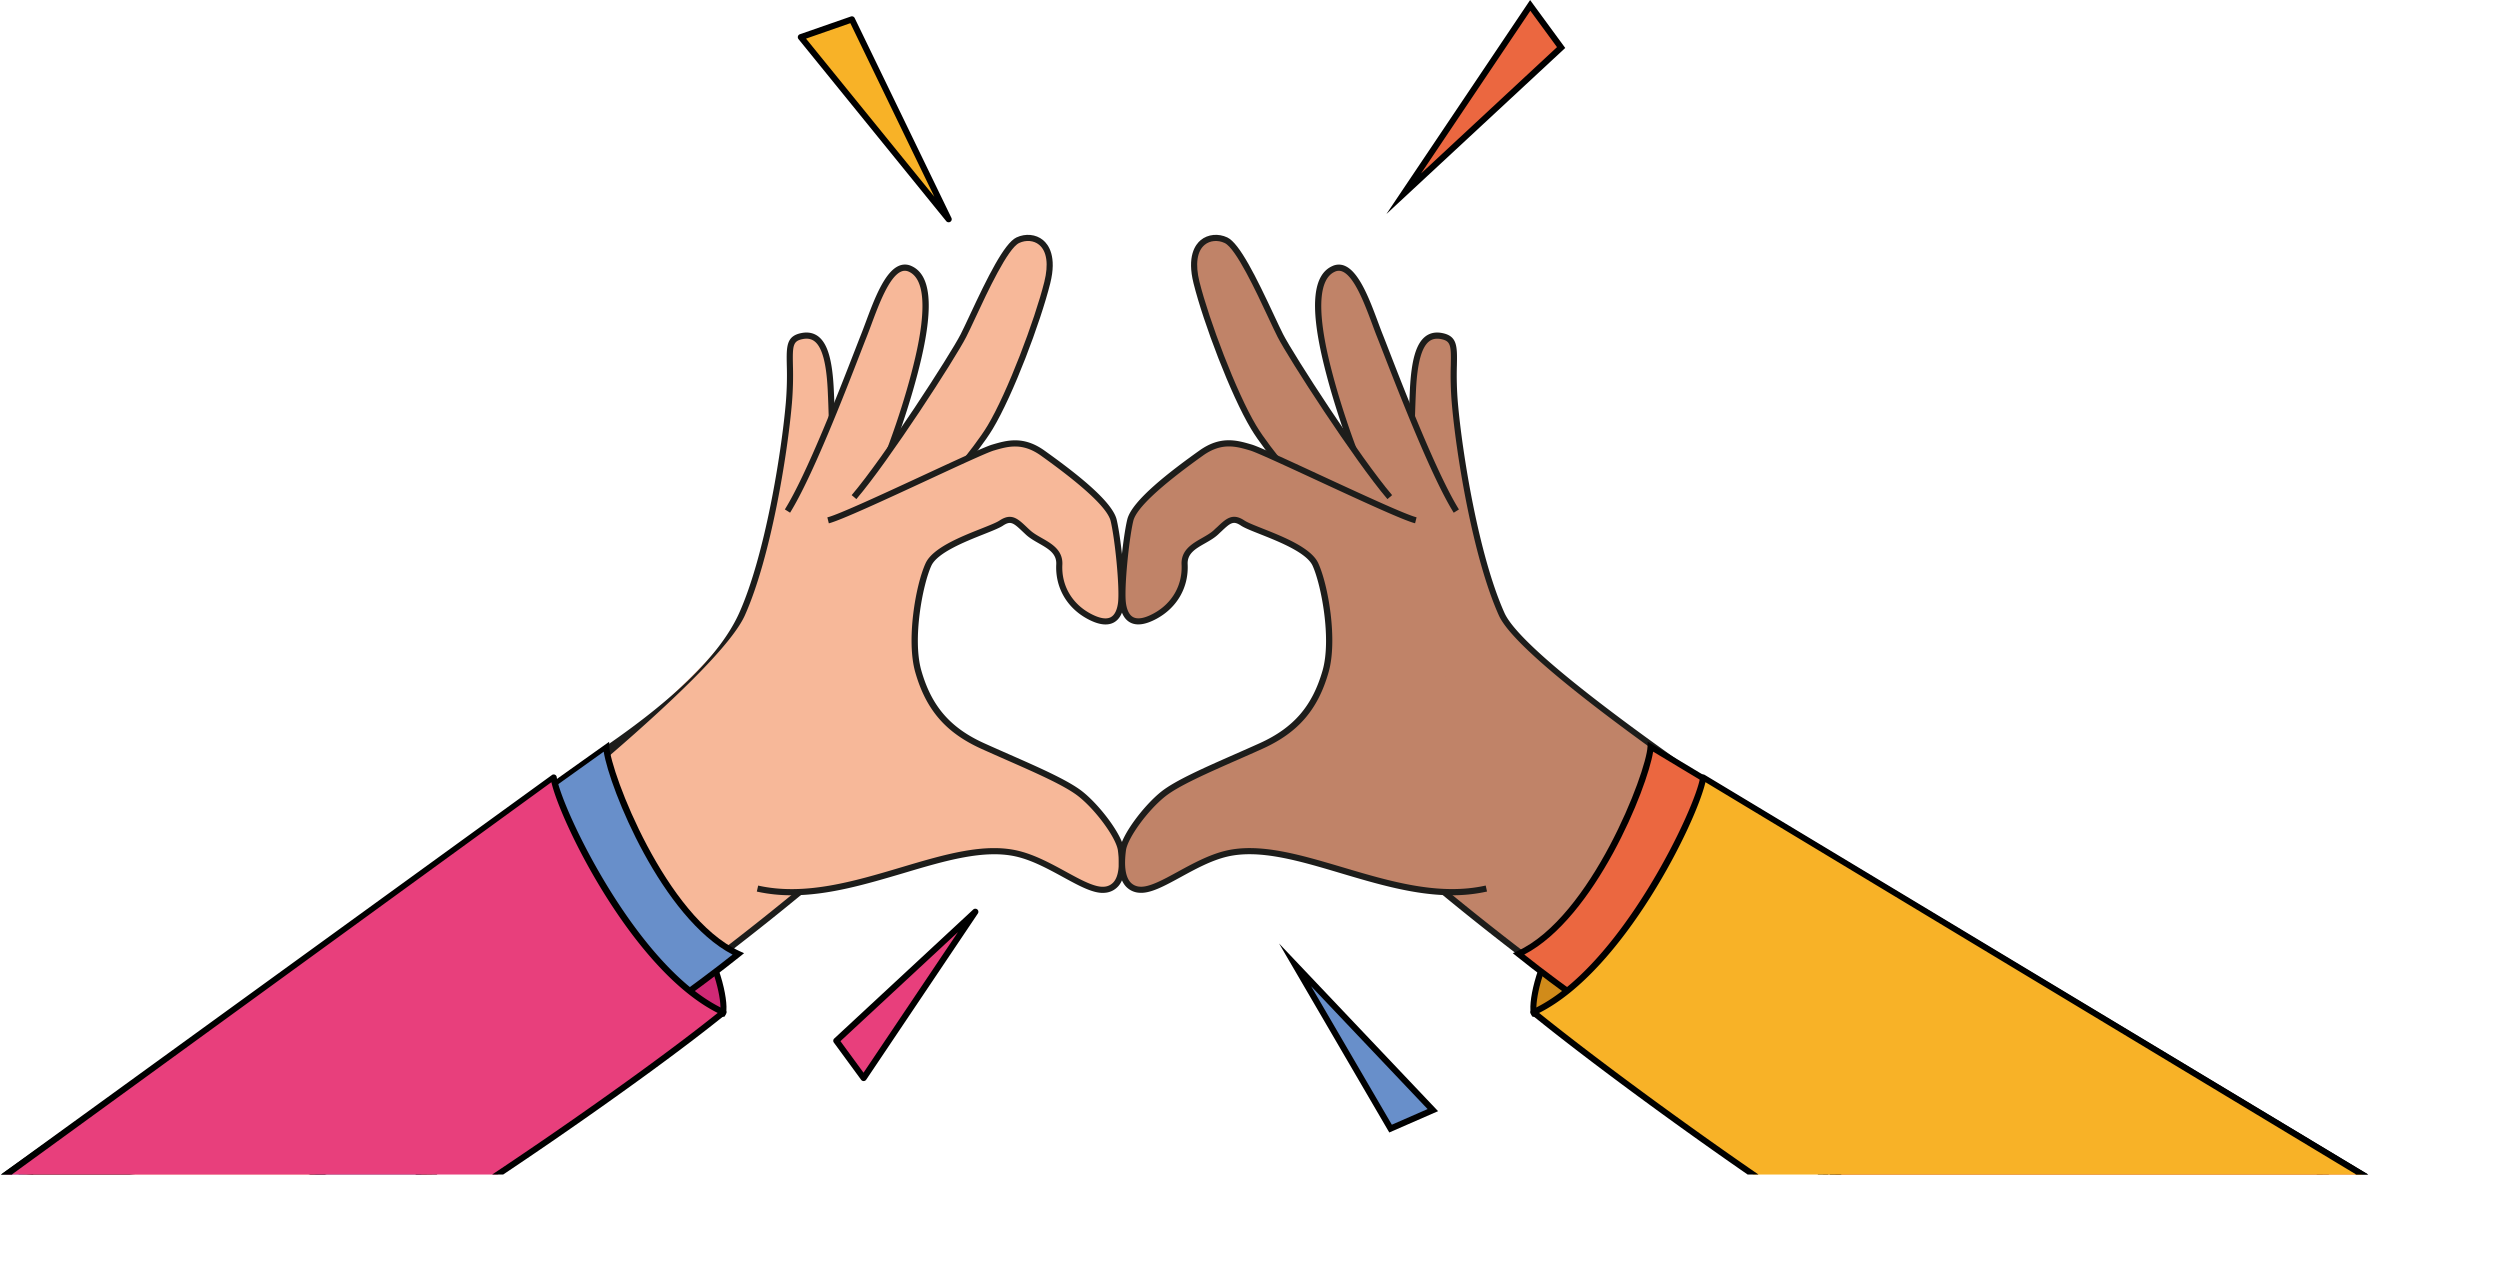 <svg viewBox="0 0 2282.61 1164.4" xmlns:xlink="http://www.w3.org/1999/xlink" xmlns="http://www.w3.org/2000/svg"><defs><style>.cls-1{fill:none;}.cls-2{clip-path:url(#clip-path);}.cls-3{fill:#eb6740;}.cls-4{fill:#f8b227;}.cls-5{fill:#e83f7c;}.cls-6{fill:#688fca;}.cls-7{fill:#cf2975;}.cls-8{fill:#f7b899;}.cls-9{fill:#1d1d1b;}.cls-10{fill:#c08368;}.cls-11{fill:#d18b1a;}</style><clipPath transform="translate(-63.39 -290.58)" id="clip-path"><rect height="1363" width="2272" class="cls-1"></rect></clipPath></defs><g data-name="Capa 2" id="Capa_2"><g data-name="Capa 1" id="Capa_1-2"><g class="cls-2"><polygon points="1281.66 176.85 1397.16 4.88 1425.39 43.38 1281.66 176.85" class="cls-3"></polygon><path transform="translate(-63.39 -290.58)" d="M1329.23,486l131.22-195.37,32.07,43.74Zm131.42-185.6-99.79,148.57L1485,333.61Z"></path><polygon points="866.16 200.14 731.24 33.93 777.83 17.7 866.16 200.14" class="cls-4"></polygon><path transform="translate(-63.39 -290.58)" d="M929.55,493.53a2.8,2.8,0,0,1-2.18-1L792.45,326.28a2.81,2.81,0,0,1,1.25-4.42l46.6-16.23a2.81,2.81,0,0,1,3.45,1.43L932.07,489.5a2.79,2.79,0,0,1-1,3.59A2.73,2.73,0,0,1,929.55,493.53ZM799.32,325.85,916.48,470.18l-76.7-158.43Z"></path><polygon points="890.48 832.48 788.54 984.26 763.62 950.28 890.48 832.48" class="cls-5"></polygon><path transform="translate(-63.39 -290.58)" d="M851.93,1277.65a2.82,2.82,0,0,1-2.27-1.15l-24.92-34a2.8,2.8,0,0,1,.35-3.71L952,1121a2.81,2.81,0,0,1,4.24,3.62L854.26,1276.4a2.82,2.82,0,0,1-2.28,1.25Zm-21.18-36.43L851.82,1270l86.23-128.38Z"></path><polygon points="1182.45 880.88 1308.25 1013.55 1269.65 1030.43 1182.45 880.88" class="cls-6"></polygon><path transform="translate(-63.39 -290.58)" d="M1331.87,1324.59,1231.23,1152l145.2,153.12ZM1260.45,1191l73.75,126.49,32.65-14.28Z"></path><path transform="translate(-63.39 -290.58)" d="M701,1146c18.53,24.73,25.41,63.29,22.18,70.22L683,1224l-48.51-58.67Z" class="cls-7"></path><path transform="translate(-63.39 -290.58)" d="M681.88,1227.12l-52.29-63.25,72.48-21.14,1.17,1.55c18.37,24.53,26.45,64.58,22.47,73.1l-.6,1.29Zm-42.53-60.25,44.72,54.1,36.92-7.21c1.53-8.44-4.87-41.78-21.1-64.55Z"></path><path transform="translate(-63.39 -290.58)" d="M388.23,1414.4C486,1345.57,610.44,1237.84,649,1214.06c52-32.06,180.26-135.19,209.73-166.39s11.14-179.42,11.14-179.42l32-114.4s-82.43,14.3-79.91,2.52,1.68-76.54,0-110.19-8.41-52.15-26.08-48.79-8.41,17.67-12.13,60.79-18.6,139.18-42.78,193.13c-39.54,88.19-531.57,451.41-676.29,523.86" class="cls-8"></path><path transform="translate(-63.39 -290.58)" d="M389.84,1416.69l-3.23-4.59c52.37-36.84,113.58-85.83,162.76-125.19,43-34.4,80.12-64.12,98.16-75.24,51.75-31.91,179.64-134.68,209.16-165.93,28.22-29.89,10.57-175.68,10.39-177.15L867,868l.15-.54,30.77-110.13c-20.83,3.47-70,10.7-77.44,3a4.91,4.91,0,0,1-1.31-4.57c2.38-11.11,1.65-75.14-.06-109.46-1.22-24.28-5.11-38.68-11.91-44-2.9-2.28-6.44-3-10.84-2.14-9.06,1.72-9.32,6-9,23.58a312.36,312.36,0,0,1-.88,34.69c-4,47-19.32,141.16-43,194-39.32,87.71-523.82,448.23-677.59,525.22l-2.51-5c64.41-32.25,469.21-345.13,538.29-390.86,74.32-49.2,119-92.26,136.69-131.64,23.42-52.25,38.53-145.63,42.55-192.22a303.11,303.11,0,0,0,.85-34.1c-.32-17.1-.51-26.53,13.55-29.2,6-1.15,11.17,0,15.36,3.24,8.37,6.58,12.7,21.44,14,48.16,1.56,31.26,2.6,97.37,0,110.61,4.78,4,43.15.24,76.62-5.57l4.38-.76-33,118.14c1.39,11.5,17.45,150-12,181.13-29.69,31.44-158.27,134.78-210.29,166.86-17.74,10.94-54.74,40.55-97.59,74.84C503.64,1330.7,442.35,1379.74,389.84,1416.69Z" class="cls-9"></path><path transform="translate(-63.39 -290.58)" d="M782.39,757.21C805.94,719.36,843,620.16,852.2,597s22.71-69.42,42.06-61,16,45.42,7.57,81.59-24.39,84.12-41.22,121.13S826.13,806,826.13,806" class="cls-8"></path><path transform="translate(-63.39 -290.58)" d="M828.55,807.41l-4.85-2.83c.18-.3,17.79-30.59,34.36-67,16.16-35.56,32.27-82.9,41-120.6,10.47-45,8.41-72.14-6-78.39a8.23,8.23,0,0,0-6.83-.06c-11,4.67-20.38,29.9-27.23,48.31-1.52,4.07-2.94,7.89-4.27,11.23s-3.28,8.35-5.67,14.51C834.82,649.42,805,726.13,784.77,758.69l-4.77-3c20-32.12,49.65-108.5,63.9-145.21,2.41-6.18,4.35-11.18,5.69-14.56s2.73-7.08,4.23-11.11c7.61-20.45,17.09-45.9,30.29-51.51a13.72,13.72,0,0,1,11.27.08c17.67,7.68,20.67,35.42,9.18,84.8-8.84,38-25.09,85.79-41.39,121.65C846.48,776.58,828.73,807.11,828.55,807.41Z" class="cls-9"></path><path transform="translate(-63.39 -290.58)" d="M843.14,744.48C872.65,709.81,933,616.8,943.05,597s35.32-80.36,49.62-87.09,36.17,1.69,26.92,38.7S985.1,651.23,967.44,680.67,896,768.78,886.77,780.56" class="cls-8"></path><path transform="translate(-63.39 -290.58)" d="M889,782.29l-4.41-3.47c2.45-3.12,8-9.46,14.94-17.5,19.68-22.64,52.6-60.53,65.53-82.1,18.06-30.09,43.12-96.43,51.84-131.29,4-16,2.32-28-4.75-33.85-4.8-4-12-4.59-18.25-1.63C983.57,517.3,965,557,954,580.63c-3.34,7.16-6.23,13.33-8.43,17.65-9.89,19.41-69.88,112.32-100.27,148L841,742.65c29.48-34.62,90-128.19,99.54-146.92,2.16-4.23,5-10.37,8.35-17.47,16.05-34.35,31.38-65.61,42.59-70.89,8.24-3.86,17.74-2.94,24.2,2.37,5.12,4.21,12.79,14.94,6.63,39.55-9,36-33.87,101.83-52.46,132.82-13.2,22-46.32,60.11-66.11,82.89C896.81,773,891.34,779.28,889,782.29Z" class="cls-9"></path><path transform="translate(-63.39 -290.58)" d="M819.4,765.62C837.9,761,955.66,703.38,970,699.17s27.76-7.57,45.42,5.05,60.57,43.74,64.77,61.4,8.5,62.25,6.77,75.71-9.29,22.71-29.48,11.77-27.76-30.28-26.91-47.1-18.51-20-28.6-29.35-14.3-15.23-24.4-8.5-58,19.34-66.45,37.85-17.66,68.13-9.25,97.57,23.55,52.15,58.88,68.14,73.18,31.12,89.16,43.74,35.42,38.69,37.05,51.31,2.49,34.48-15.18,36.17-48-25.28-79.07-32.81c-64.07-15.52-155.52,50.17-237.66,31.77" class="cls-8"></path><path transform="translate(-63.39 -290.58)" d="M786.26,1108a145.38,145.38,0,0,1-31.86-3.37l1.23-5.48c42.55,9.53,87.4-3.81,130.76-16.71,39-11.61,75.88-22.57,106.94-15,15.2,3.68,30.17,11.88,43.39,19.1,13.57,7.43,26.43,14.44,34.76,13.64a12.41,12.41,0,0,0,9-4.59c4.17-5.23,5.39-14.79,3.62-28.42-1.48-11.4-20-36.82-36-49.47-12.25-9.68-38.17-21.09-65.6-33.17-7.62-3.36-15.36-6.77-23-10.22-32.55-14.72-50.62-35.63-60.42-69.92-8.31-29.09.15-79.16,9.4-99.5,6.37-14,32.14-24.26,51-31.73,7.37-2.93,13.74-5.46,16.5-7.3,10.91-7.27,16.77-1.7,24.89,6,.93.89,1.91,1.82,3,2.79,2.92,2.71,6.73,4.88,10.77,7.19,9.09,5.19,19.39,11.07,18.73,24.36-.94,18.72,8.58,35.36,25.45,44.5,8.19,4.43,14.45,5.59,18.62,3.46,4.48-2.3,6.14-8.41,6.74-13.13,1.71-13.33-2.69-57.79-6.71-74.7-2.73-11.42-24.15-31.54-63.68-59.77-17.14-12.24-30.28-8.37-43-4.64-6.08,1.79-32.78,14.16-61,27.25-37,17.15-79,36.58-89.65,39.24l-1.35-5.45c10.13-2.52,51.84-21.84,88.64-38.89,29.69-13.75,55.34-25.63,61.81-27.53,13.35-3.93,28.49-8.37,47.85,5.46,26.3,18.79,61.75,45.76,65.86,63,4.18,17.54,8.64,62.53,6.83,76.7-1.13,8.82-4.41,14.68-9.75,17.41-5.92,3-14,1.85-23.86-3.52-18.81-10.19-29.42-28.77-28.38-49.71.5-9.84-7.1-14.18-15.9-19.21-4.14-2.36-8.41-4.8-11.8-7.94-1.06-1-2.06-1.93-3-2.83-8.52-8.07-11-10-17.92-5.4-3.25,2.17-9.56,4.67-17.55,7.85-16.91,6.71-42.46,16.86-47.91,28.83-7.88,17.35-17.33,66.84-9.1,95.64,9.29,32.53,26.44,52.38,57.34,66.35,7.6,3.44,15.32,6.84,22.92,10.19,27.77,12.23,54,23.79,66.82,33.9,15.65,12.36,36.3,39.31,38.1,53.15,2,15.2.36,26.18-4.8,32.65a18,18,0,0,1-12.9,6.68c-10,1-23-6.11-38-14.3-12.91-7.06-27.54-15.07-42-18.57-29.59-7.16-65.74,3.58-104,15C854.5,1097.78,820.14,1108,786.26,1108Z" class="cls-9"></path><path transform="translate(-63.39 -290.58)" d="M1799.17,1414.4c-98-68.92-234.49-176.77-272.71-200.34-52-32.06-180.26-135.19-209.72-166.39s-11.14-179.42-11.14-179.42l-32-114.4s82.44,14.3,79.91,2.52-1.68-76.54,0-110.19,8.41-52.15,26.08-48.79,8.41,17.67,12.13,60.79,18.6,139.18,42.79,193.13c38.59,86.1,764.19,528.44,908.63,601.17" class="cls-10"></path><path transform="translate(-63.39 -290.58)" d="M1797.55,1416.69c-48.24-33.93-105.67-77.19-156.35-115.35-52-39.16-96.9-73-116.21-84.89-52-32.07-180.6-135.41-210.29-166.86-29.4-31.13-13.35-169.63-12-181.13l-33-118.14,4.38.76c33.48,5.81,71.84,9.51,76.62,5.57-2.59-13.24-1.55-79.35,0-110.61,1.34-26.72,5.67-41.58,14-48.16,4.19-3.29,9.35-4.39,15.36-3.24,14,2.67,13.88,12.1,13.55,29.2a301.12,301.12,0,0,0,.86,34.1c4,46.58,19.12,140,42.55,192.22,38.84,86.67,770,530.64,907.33,599.81l-2.53,5c-138.13-69.55-870.35-514.23-909.92-602.52-23.72-52.9-39-147.09-43-194a307.5,307.5,0,0,1-.88-34.69c.33-17.63.07-21.86-9-23.58-4.39-.84-7.94-.14-10.84,2.14-6.8,5.35-10.69,19.75-11.9,44-1.72,34.32-2.45,98.35-.06,109.46a5,5,0,0,1-1.31,4.57c-7.42,7.71-56.62.48-77.45-3L1308.45,868l-.07.56c-.18,1.47-17.83,147.26,10.39,177.15,29.52,31.25,157.41,134,209.16,165.93,19.54,12,64.54,45.94,116.65,85.19,50.64,38.14,108,81.36,156.2,115.24Z" class="cls-9"></path><path transform="translate(-63.39 -290.58)" d="M1393.08,757.21c-23.56-37.85-60.57-137.05-69.82-160.21s-22.71-69.42-42.06-61-16,45.42-7.57,81.59,24.4,84.12,41.22,121.13S1349.34,806,1349.34,806" class="cls-10"></path><path transform="translate(-63.39 -290.58)" d="M1346.91,807.41c-.18-.3-17.92-30.83-34.61-67.54-16.3-35.86-32.55-83.61-41.4-121.65-11.49-49.39-8.48-77.12,9.19-84.8a13.73,13.73,0,0,1,11.26-.08c13.21,5.61,22.68,31.07,30.3,51.53,1.49,4,2.9,7.79,4.22,11.09s3.3,8.41,5.71,14.62c14.25,36.69,43.91,113,63.88,145.15l-4.76,3c-20.26-32.54-50-109.23-64.35-146.08-2.4-6.19-4.34-11.19-5.7-14.57s-2.75-7.15-4.26-11.22c-6.86-18.42-16.25-43.65-27.24-48.32a8.23,8.23,0,0,0-6.83.06c-14.37,6.25-16.43,33.35-6,78.39,8.78,37.71,24.89,85,41,120.6,16.57,36.44,34.18,66.73,34.36,67Z" class="cls-9"></path><path transform="translate(-63.39 -290.58)" d="M1332.32,744.48c-29.51-34.67-89.81-127.68-99.9-147.48s-35.33-80.36-49.63-87.09-36.17,1.69-26.92,38.7,34.49,102.62,52.15,132.06,71.42,88.11,80.68,99.89" class="cls-10"></path><path transform="translate(-63.39 -290.58)" d="M1286.49,782.29c-2.36-3-7.83-9.3-14.75-17.26-19.8-22.79-52.93-60.92-66.12-82.92-18.6-31-43.48-96.85-52.47-132.82-6.15-24.61,1.51-35.34,6.63-39.55,6.47-5.31,16-6.24,24.2-2.37,11.21,5.28,26.55,36.55,42.6,70.91,3.32,7.09,6.18,13.23,8.34,17.45,9.54,18.73,70.06,112.3,99.54,146.92l-4.27,3.64c-30.39-35.69-90.38-128.6-100.27-148-2.2-4.31-5.08-10.48-8.42-17.62-11.08-23.7-29.61-63.36-39.91-68.21-6.29-3-13.44-2.32-18.25,1.63-7.06,5.8-8.75,17.83-4.75,33.85,8.72,34.86,33.78,101.2,51.84,131.29,12.94,21.58,45.87,59.48,65.55,82.13,7,8,12.47,14.36,14.92,17.47Z" class="cls-9"></path><path transform="translate(-63.39 -290.58)" d="M1356.07,765.62c-18.51-4.61-136.27-62.24-150.57-66.45s-27.76-7.57-45.42,5.05-60.57,43.74-64.77,61.4-8.5,62.25-6.77,75.71S1097.83,864,1118,853.1s27.76-30.28,26.92-47.1,18.5-20,28.6-29.35,14.3-15.23,24.39-8.5,58,19.34,66.45,37.85,17.66,68.13,9.25,97.57-23.55,52.15-58.88,68.14-73.18,31.12-89.16,43.74-35.41,38.69-37,51.31-2.48,34.48,15.18,36.17,48-25.28,79.07-32.81c64.08-15.52,155.52,50.17,237.66,31.77" class="cls-10"></path><path transform="translate(-63.39 -290.58)" d="M1389.2,1108c-33.88,0-68.24-10.22-101.73-20.18-38.28-11.39-74.43-22.13-104-15-14.47,3.5-29.1,11.51-42,18.57-15,8.19-27.89,15.27-38,14.3a18,18,0,0,1-12.9-6.68c-5.16-6.47-6.77-17.45-4.79-32.65,1.79-13.84,22.45-40.79,38.09-53.15,12.82-10.12,39.06-21.67,66.83-33.91,7.59-3.34,15.31-6.74,22.92-10.18,30.89-14,48-33.82,57.33-66.35,8.23-28.79-1.22-78.28-9.1-95.64-5.45-12-31-22.12-47.92-28.84-8-3.17-14.29-5.67-17.54-7.84-6.89-4.59-9.4-2.67-17.92,5.4-1,.9-1.94,1.85-3,2.83-3.39,3.14-7.66,5.58-11.79,7.94-8.8,5-16.4,9.37-15.91,19.21,1,20.93-9.56,39.52-28.38,49.71-9.92,5.37-17.95,6.55-23.86,3.52-5.34-2.73-8.62-8.59-9.75-17.41-1.81-14.17,2.65-59.16,6.83-76.7,4.11-17.28,39.56-44.25,65.87-63,19.36-13.83,34.49-9.39,47.84-5.46,6.48,1.9,32.13,13.78,61.82,27.54,36.8,17,78.5,36.36,88.64,38.88l-1.36,5.45c-10.65-2.66-50.8-21.25-89.63-39.24-28.27-13.09-55-25.46-61-27.25-12.71-3.73-25.86-7.6-43,4.64-39.53,28.23-61,48.35-63.67,59.77-4,16.91-8.43,61.37-6.72,74.7.6,4.72,2.27,10.83,6.74,13.13,4.17,2.13,10.44,1,18.62-3.46,16.88-9.14,26.39-25.78,25.45-44.5-.66-13.29,9.64-19.17,18.73-24.36,4-2.31,7.85-4.48,10.77-7.19,1-1,2-1.9,3-2.78,8.13-7.7,14-13.26,24.9-6,2.75,1.84,9.12,4.37,16.5,7.3,18.81,7.47,44.57,17.7,50.94,31.73,9.25,20.34,17.72,70.41,9.4,99.5-9.79,34.29-27.86,55.2-60.42,69.92-7.62,3.45-15.36,6.86-23,10.21-27.44,12.09-53.35,23.5-65.61,33.18-16,12.65-34.53,38.07-36,49.47-1.77,13.62-.55,23.19,3.62,28.42a12.41,12.41,0,0,0,9,4.59c8.38.77,21.2-6.21,34.76-13.64,13.22-7.22,28.19-15.42,43.39-19.1,31.07-7.52,67.92,3.44,106.94,15,43.37,12.9,88.21,26.24,130.77,16.71l1.22,5.48A145.32,145.32,0,0,1,1389.2,1108Z" class="cls-9"></path><path transform="translate(-63.39 -290.58)" d="M616.93,972.44c1.11,24.76,51.76,157.45,120.54,189.11-63.57,51.41-256.51,183.67-345.8,236C391.67,1321,66.23,1365,66.23,1365Z" class="cls-6"></path><path transform="translate(-63.39 -290.58)" d="M388.86,1402.47v-4.9c0-75.66-325.4-30.23-325.44-32.49l0-1.71,1.5-.81,554.63-394.7.2,4.45c1,23.19,51.37,155.6,118.91,186.7l4.1,1.88-3.51,2.85c-65.79,53.2-259.88,185.68-346.14,236.25ZM69.06,1366.7c.31,20.58,325.28-50.29,325.41,26,86.54-51.31,270.2-176.65,337.8-230.53-64.49-33.58-112.34-151.62-117.67-185.26Z"></path><path transform="translate(-63.39 -290.58)" d="M568.93,1000.52c3.48,27.65,73.36,177,155,214.32-68.27,55.48-238.05,173.85-335.71,229.64L66.23,1365Z" class="cls-5"></path><path transform="translate(-63.39 -290.58)" d="M388.23,1447.28a2.84,2.84,0,0,1-1.85-.69,3,3,0,0,1-1-2.26l-322-79.3a2.79,2.79,0,0,1,1.51-2.48L567.63,998a2.81,2.81,0,0,1,4.09,2.13c3.26,25.94,72.95,175.38,153.38,212.12a2.81,2.81,0,0,1,.61,4.73c-70.68,57.44-239.65,174.8-336.09,229.89A2.76,2.76,0,0,1,388.23,1447.28ZM69,1366.73l322,72.9c95.3-55,256.32-166.79,327.69-224.18-77.62-39-143.6-174.28-151.86-210.68Z"></path><path transform="translate(-63.39 -290.58)" d="M1486.4,1146c-18.53,24.73-25.41,63.29-22.17,70.22l40.19,7.85,48.51-58.67Z" class="cls-11"></path><path transform="translate(-63.39 -290.58)" d="M1505.52,1227.12l-43.24-8.45-.6-1.29c-4-8.52,4.1-48.58,22.48-73.1l1.16-1.55,72.49,21.14Zm-39.11-13.36,36.91,7.21,44.73-54.1-60.54-17.66C1471.28,1172,1464.87,1205.31,1466.41,1213.76Z"></path><path transform="translate(-63.39 -290.58)" d="M1570.46,972.44c-1.1,24.76-51.75,157.45-120.53,189.11,63.57,51.41,256.51,183.67,345.79,236,0-86.72,547.45,39.46,547.45,39.46Z" class="cls-3"></path><path transform="translate(-63.39 -290.58)" d="M1798.53,1402.47l-4.23-2.48c-86.25-50.57-280.35-183-346.13-236.25l-3.52-2.85,4.11-1.88c67.54-31.11,117.87-163.51,118.9-186.7l.19-4.45,3.94,2.11L2346,1435.37l0,1.71c0,2.16-547.44-125.21-547.44-39.51Zm-343.4-240.34c67.6,53.88,251.25,179.22,337.79,230.53.12-84.44,547.1,66.18,547.41,46L1572.79,976.87C1567.46,1010.51,1519.62,1128.55,1455.13,1162.13Z"></path><path transform="translate(-63.39 -290.58)" d="M1618.46,1000.52c-3.47,27.65-73.36,177-155,214.32,68.27,55.48,238,179.37,335.71,235.16,0-105.42,544-13,544-13Z" class="cls-4"></path><path transform="translate(-63.39 -290.58)" d="M1799.17,1452.8a2.82,2.82,0,0,1-1.4-.37C1702.43,1398,1535,1276.63,1461.69,1217a2.8,2.8,0,0,1,.6-4.73c80.44-36.74,150.13-186.18,153.38-212.12a2.81,2.81,0,0,1,4.09-2.13l724.71,436.51a2.8,2.8,0,0,1,1.5,2.48l-544,13a2.79,2.79,0,0,1-2.8,2.8Zm-330.5-237.35c73.78,59.52,233.44,175.14,327.69,229.7l544-6.42-719.83-434C1612.28,1041.17,1546.29,1176.42,1468.67,1215.45Z"></path></g></g></g></svg>